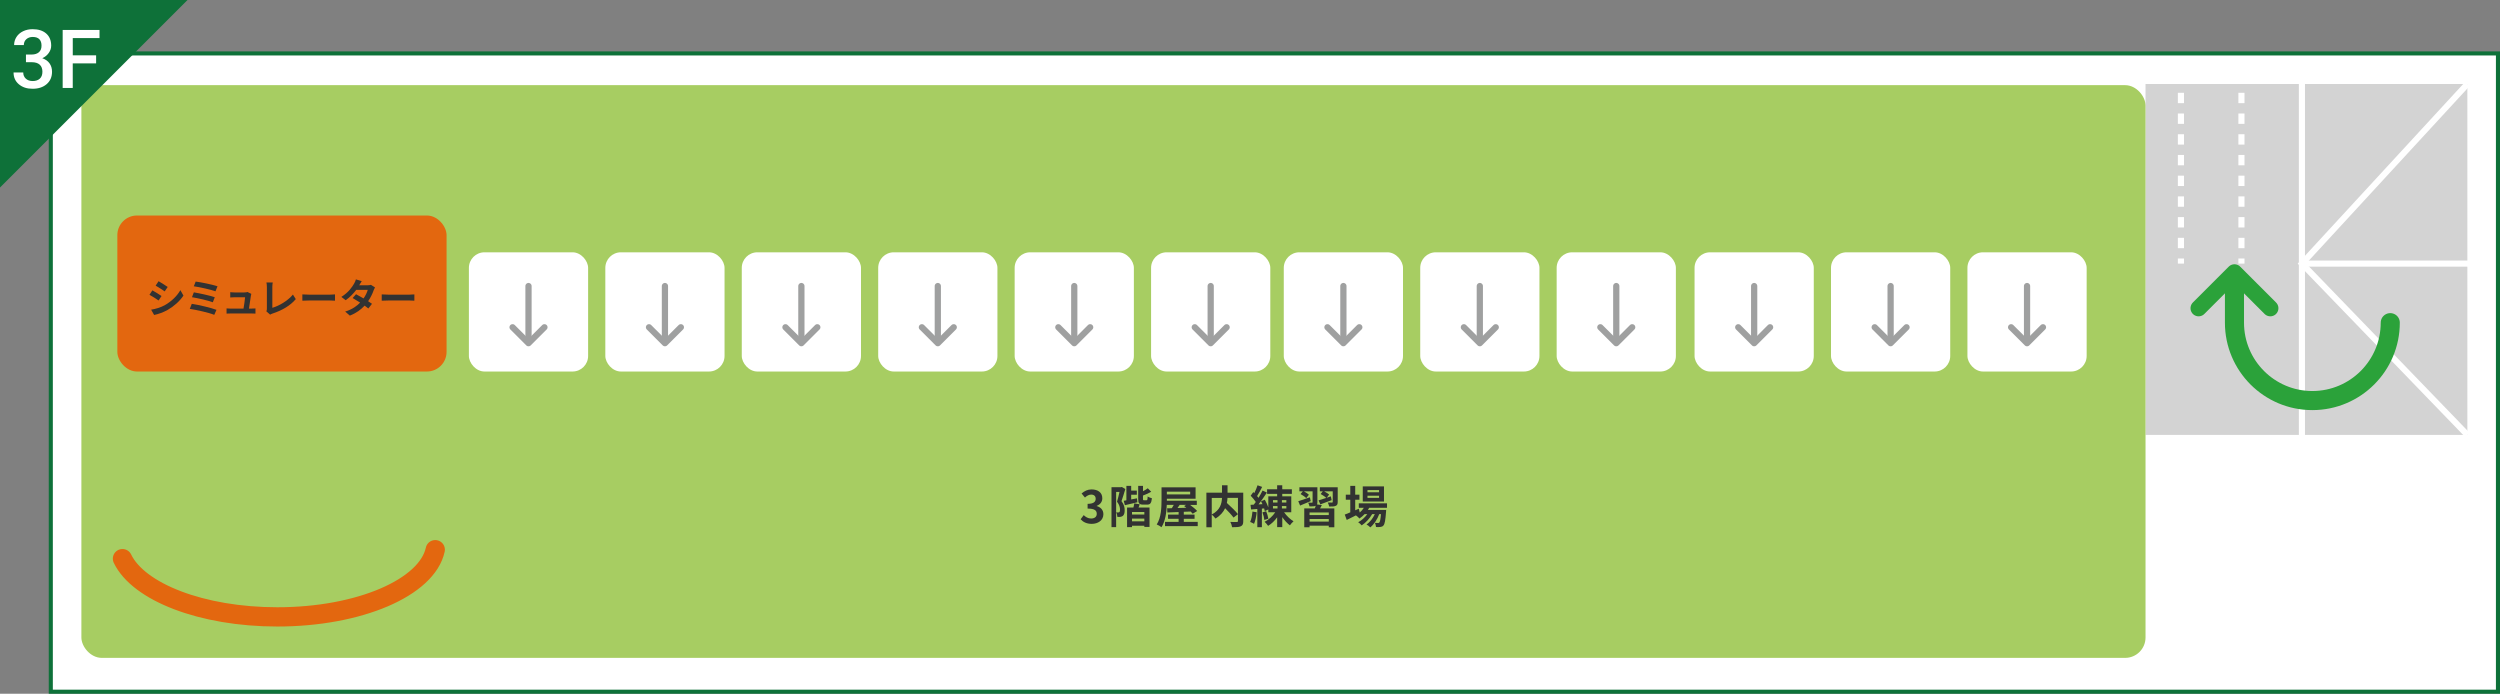 <?xml version="1.0" encoding="UTF-8"?><svg id="b" xmlns="http://www.w3.org/2000/svg" viewBox="0 0 1225.91 340.19"><rect x="0" y="0" width="1225.91" height="340.19" fill="#808080" stroke="none"/><defs><style>.d,.e{fill:#fff;}.f{stroke-width:7.95px;}.f,.g,.h,.i,.j,.k,.l{fill:none;}.f,.g,.i,.k{stroke-linecap:round;stroke-linejoin:round;}.f,.k{stroke:#2ba23a;}.g{stroke:#9fa0a0;stroke-width:3.06px;}.h{stroke-dasharray:0 0 5.08 5.08;}.h,.j,.l{stroke:#fff;stroke-width:3px;}.h,.j,.l,.e{stroke-miterlimit:10;}.m{fill:#323232;}.i{stroke:#e3670f;stroke-width:9.45px;}.n{fill:#0e7139;}.o{fill:#e3670f;}.k{stroke-width:9.36px;}.p{fill:#d3d3d3;}.q{fill:#a7cd62;}.l{stroke-dasharray:0 0 5.08 5.08;}.e{stroke:#0e7139;stroke-width:2px;}</style></defs><g id="c"><g><g><rect class="e" x="24.91" y="26.19" width="1200" height="313"/><rect class="p" x="1052.09" y="41.19" width="157.82" height="172.07"/><line class="j" x1="1128.78" y1="129.26" x2="1212.71" y2="129.26"/><line class="j" x1="1128.78" y1="37.92" x2="1128.78" y2="216.31"/><g><line class="j" x1="1099.12" y1="37.92" x2="1099.12" y2="40.42"/><line class="l" x1="1099.12" y1="45.5" x2="1099.12" y2="124.22"/><line class="j" x1="1099.12" y1="126.76" x2="1099.12" y2="129.26"/></g><g><line class="j" x1="1069.45" y1="37.92" x2="1069.45" y2="40.42"/><line class="h" x1="1069.45" y1="45.5" x2="1069.45" y2="124.22"/><line class="j" x1="1069.45" y1="126.76" x2="1069.45" y2="129.26"/></g><polyline class="j" points="1209.91 213.26 1128.78 129.26 1209.91 41.19"/><rect class="q" x="39.91" y="41.76" width="1012.18" height="280.84" rx="10" ry="10"/><rect class="o" x="57.54" y="105.68" width="161.44" height="76.5" rx="9.63" ry="9.63"/><g><rect class="d" x="229.93" y="123.72" width="58.46" height="58.46" rx="7.64" ry="7.64"/><rect class="d" x="296.83" y="123.72" width="58.46" height="58.46" rx="7.64" ry="7.64"/><rect class="d" x="363.74" y="123.72" width="58.46" height="58.46" rx="7.64" ry="7.64"/><rect class="d" x="430.64" y="123.72" width="58.46" height="58.46" rx="7.64" ry="7.64"/><rect class="d" x="497.55" y="123.72" width="58.46" height="58.46" rx="7.64" ry="7.64"/><rect class="d" x="564.45" y="123.72" width="58.46" height="58.46" rx="7.64" ry="7.64"/><g><polyline class="g" points="266.97 160.48 259.16 168.29 251.35 160.48"/><line class="g" x1="259.16" y1="140.27" x2="259.16" y2="165.98"/></g><g><polyline class="g" points="333.87 160.48 326.06 168.29 318.25 160.48"/><line class="g" x1="326.06" y1="140.27" x2="326.06" y2="165.98"/></g><g><polyline class="g" points="400.78 160.48 392.97 168.29 385.16 160.48"/><line class="g" x1="392.97" y1="140.27" x2="392.97" y2="165.98"/></g><g><polyline class="g" points="467.68 160.48 459.87 168.29 452.06 160.48"/><line class="g" x1="459.87" y1="140.27" x2="459.87" y2="165.98"/></g><g><polyline class="g" points="534.58 160.48 526.78 168.29 518.97 160.48"/><line class="g" x1="526.78" y1="140.27" x2="526.78" y2="165.98"/></g><g><polyline class="g" points="601.49 160.48 593.68 168.29 585.87 160.48"/><line class="g" x1="593.68" y1="140.27" x2="593.68" y2="165.98"/></g><rect class="d" x="629.52" y="123.72" width="58.46" height="58.46" rx="7.64" ry="7.64"/><rect class="d" x="696.43" y="123.72" width="58.46" height="58.46" rx="7.64" ry="7.64"/><rect class="d" x="763.33" y="123.72" width="58.46" height="58.46" rx="7.64" ry="7.64"/><g><polyline class="g" points="666.56 160.48 658.75 168.29 650.94 160.48"/><line class="g" x1="658.75" y1="140.27" x2="658.75" y2="165.98"/></g><g><polyline class="g" points="733.46 160.48 725.65 168.29 717.84 160.48"/><line class="g" x1="725.65" y1="140.27" x2="725.65" y2="165.98"/></g><g><polyline class="g" points="800.37 160.48 792.56 168.29 784.75 160.48"/><line class="g" x1="792.56" y1="140.27" x2="792.56" y2="165.98"/></g><rect class="d" x="830.95" y="123.72" width="58.46" height="58.46" rx="7.64" ry="7.64"/><rect class="d" x="897.86" y="123.72" width="58.46" height="58.46" rx="7.64" ry="7.64"/><rect class="d" x="964.76" y="123.72" width="58.46" height="58.46" rx="7.64" ry="7.64"/><g><polyline class="g" points="867.99 160.48 860.18 168.29 852.37 160.48"/><line class="g" x1="860.18" y1="140.27" x2="860.18" y2="165.98"/></g><g><polyline class="g" points="934.9 160.48 927.09 168.29 919.28 160.48"/><line class="g" x1="927.09" y1="140.27" x2="927.09" y2="165.98"/></g><g><polyline class="g" points="1001.8 160.48 993.99 168.29 986.18 160.48"/><line class="g" x1="993.99" y1="140.27" x2="993.99" y2="165.98"/></g></g><g><polyline class="f" points="1078.12 151.14 1095.7 133.56 1113.28 151.14"/><path class="k" d="M1172.1,158.22c0,21.1-17.1,38.2-38.2,38.2s-38.2-17.1-38.2-38.2v-20.64"/></g><path class="i" d="M213.43,269.55c-3.99,18.51-37.14,32.95-77.45,32.95-37.06,0-68.08-12.21-75.93-28.56"/><g><path class="m" d="M79.21,145.15l-1.44,2.2c-1.12-.77-3.14-2.1-4.48-2.79l1.43-2.18c1.32,.71,3.48,2.06,4.48,2.77Zm1.59,4.5c3.34-1.87,6.07-4.56,7.65-7.37l1.51,2.67c-1.83,2.71-4.6,5.21-7.82,7.06-2,1.14-4.81,2.12-6.56,2.44l-1.47-2.59c2.2-.37,4.56-1.04,6.7-2.2Zm1.43-8.94l-1.47,2.18c-1.1-.77-3.14-2.1-4.44-2.83l1.43-2.16c1.3,.73,3.46,2.1,4.48,2.81Z"/><path class="m" d="M106.15,151.93l-1.08,2.46c-2.65-1.1-8.86-2.46-12.01-2.93l.98-2.48c3.36,.51,9.41,1.93,12.11,2.95Zm-.83-6.17l-.96,2.46c-2.26-.86-7.29-2-10.22-2.48l.9-2.38c2.81,.47,7.8,1.53,10.28,2.4Zm1.34-5.37l-1,2.46c-2.28-.84-7.86-2.1-10.63-2.46l.92-2.32c2.57,.31,8.23,1.46,10.71,2.32Z"/><path class="m" d="M123.34,151.32c.51,0,1.42-.02,1.93-.08v2.54c-.39-.02-1.36-.06-1.87-.06h-10.36c-.71,0-1.2,.02-1.95,.06v-2.55c.53,.06,1.26,.1,1.95,.1h6.37c.27-1.67,.71-4.46,.77-5.56h-5.31c-.63,0-1.4,.06-1.97,.1v-2.59c.51,.06,1.42,.12,1.95,.12h5.03c.41,0,1.22-.08,1.47-.22l1.89,.92c-.1,.26-.16,.63-.2,.83-.16,1.16-.67,4.54-.96,6.41h1.26Z"/><path class="m" d="M130.61,152.67c.24-.49,.26-.83,.26-1.28v-10.65c0-.75-.1-1.67-.22-2.22h3.09c-.12,.75-.2,1.45-.2,2.22v10.2c3.2-.9,7.59-3.42,10.1-6.49l1.4,2.22c-2.69,3.22-6.78,5.56-11.4,7.08-.27,.1-.71,.24-1.18,.53l-1.85-1.61Z"/><path class="m" d="M148.26,144.36c.71,.06,2.14,.12,3.16,.12h10.55c.9,0,1.79-.08,2.3-.12v3.09c-.47-.02-1.47-.1-2.3-.1h-10.55c-1.12,0-2.44,.04-3.16,.1v-3.09Z"/><path class="m" d="M183.88,140.92c-.22,.37-.47,.9-.65,1.4-.51,1.51-1.42,3.5-2.71,5.39,.73,.45,1.4,.9,1.89,1.26l-1.79,2.3c-.47-.41-1.1-.88-1.83-1.4-1.75,1.91-4.07,3.67-7.25,4.89l-2.28-1.98c3.48-1.06,5.7-2.73,7.33-4.4-1.34-.87-2.67-1.67-3.68-2.24l1.67-1.87c1.04,.53,2.38,1.28,3.7,2.06,.96-1.39,1.75-3.01,2.04-4.19h-5.64c-1.38,1.83-3.2,3.71-5.19,5.07l-2.12-1.63c3.46-2.12,5.29-4.82,6.27-6.53,.29-.47,.71-1.38,.88-2.06l2.85,.88c-.47,.69-.98,1.59-1.22,2l-.02,.02h4.03c.61,0,1.28-.08,1.71-.22l2,1.24Z"/><path class="m" d="M187.18,144.36c.71,.06,2.14,.12,3.16,.12h10.55c.9,0,1.79-.08,2.3-.12v3.09c-.47-.02-1.47-.1-2.3-.1h-10.55c-1.12,0-2.44,.04-3.16,.1v-3.09Z"/></g><g><polyline class="n" points="0 91.96 0 0 91.96 0"/><g><path class="d" d="M12.72,26.74h2.89c1.46-.01,2.61-.39,3.47-1.13,.85-.74,1.28-1.82,1.28-3.22s-.35-2.4-1.06-3.15c-.71-.75-1.79-1.12-3.25-1.12-1.28,0-2.32,.37-3.14,1.1-.82,.74-1.23,1.7-1.23,2.88H6.92c0-1.46,.39-2.79,1.16-3.98,.77-1.2,1.86-2.13,3.24-2.8,1.39-.67,2.94-1.01,4.66-1.01,2.84,0,5.07,.71,6.69,2.14s2.43,3.41,2.43,5.95c0,1.28-.41,2.48-1.22,3.6-.81,1.13-1.87,1.98-3.15,2.55,1.56,.54,2.75,1.38,3.56,2.52,.81,1.15,1.22,2.51,1.22,4.1,0,2.55-.88,4.58-2.63,6.09-1.75,1.51-4.05,2.27-6.9,2.27s-4.97-.73-6.72-2.19c-1.75-1.46-2.62-3.4-2.62-5.82h4.75c0,1.25,.42,2.27,1.26,3.05s1.97,1.17,3.39,1.17,2.63-.39,3.48-1.17c.85-.78,1.27-1.91,1.27-3.4s-.44-2.65-1.33-3.46c-.89-.81-2.2-1.21-3.95-1.21h-2.79v-3.75Z"/><path class="d" d="M47.12,31.08h-11.45v12.05h-4.94V14.69h18.07v3.98h-13.12v8.46h11.45v3.95Z"/></g></g></g><g><path class="m" d="M529.89,254.64l1.52-2.05c.97,.95,2.16,1.67,3.63,1.67,1.65,0,2.77-.81,2.77-2.27,0-1.61-.95-2.6-4.49-2.6v-2.33c2.99,0,3.96-1.03,3.96-2.49,0-1.28-.79-2.02-2.18-2.05-1.17,.02-2.11,.57-3.08,1.45l-1.65-1.98c1.41-1.23,2.97-2,4.88-2,3.15,0,5.28,1.54,5.28,4.33,0,1.76-.99,3.04-2.73,3.72v.11c1.85,.51,3.26,1.87,3.26,4,0,2.99-2.62,4.73-5.72,4.73-2.57,0-4.31-.97-5.46-2.27Z"/><path class="m" d="M551.83,239.79c-.57,1.87-1.28,4.25-1.89,5.96,1.32,1.69,1.56,3.19,1.56,4.44,.02,1.39-.29,2.33-.95,2.82-.33,.24-.75,.37-1.23,.46-.37,.04-.88,.04-1.39,.02-.02-.59-.22-1.56-.57-2.22,.37,.04,.66,.04,.92,.02,.24,0,.44-.04,.59-.15,.24-.18,.35-.64,.35-1.28-.02-.99-.29-2.38-1.47-3.83,.42-1.39,.88-3.3,1.21-4.8h-1.65v17.27h-2.27v-19.6h4.69l.37-.11,1.72,.99Zm5.9,6.51c-2.11,.48-4.33,1.01-6.12,1.43l-.59-2.16c.4-.07,.84-.15,1.32-.24v-7.08h2.35v2.31h2.77v2.05h-2.77v2.29l2.84-.55,.2,1.96Zm.57,2.58h5.39v9.5h-2.55v-.59h-6.05v.68h-2.42v-9.59h3.1c.18-.68,.37-1.45,.44-2.05l2.66,.46-.57,1.58Zm2.84,2.18h-6.05v1.25h6.05v-1.25Zm0,4.58v-1.34h-6.05v1.34h6.05Zm1.06-10.34c.42,0,.51-.26,.57-1.87,.46,.37,1.43,.75,2.09,.9-.26,2.44-.86,3.12-2.38,3.12h-1.89c-2,0-2.46-.68-2.46-2.86v-6.34h2.35v2.64c.9-.46,1.78-.99,2.35-1.47l1.69,1.72c-1.21,.73-2.68,1.34-4.05,1.85v1.61c0,.64,.07,.7,.51,.7h1.21Z"/><path class="m" d="M587.32,255.92v2.07h-16.04v-2.07h6.67v-1.52h-5.19v-2.07h5.19v-1.25c-2.07,.09-3.96,.15-5.52,.22l-.11-2.05,2.31-.04c.31-.51,.64-1.08,.95-1.63h-3.43c-.13,3.59-.7,7.99-2.6,10.94-.51-.44-1.69-1.1-2.33-1.34,2.18-3.39,2.35-8.34,2.35-11.84v-6.36h16.7v5.59h-14.08v.97h14.68v2.05h-3.3c1.3,.95,2.71,2.11,3.48,2.99l-2.18,1.34c-.26-.33-.62-.7-1.01-1.08l-3.37,.13v1.36h5.28v2.07h-5.28v1.52h6.84Zm-15.14-14.83v1.36h11.44v-1.36h-11.44Zm6.29,6.49c-.35,.53-.73,1.06-1.08,1.54,1.39-.04,2.86-.09,4.33-.13-.35-.31-.73-.59-1.08-.84l.95-.57h-3.12Z"/><path class="m" d="M609.65,255.52c0,1.41-.29,2.13-1.21,2.55-.9,.42-2.31,.46-4.27,.46-.09-.75-.48-1.91-.86-2.6,1.3,.07,2.77,.04,3.19,.04,.42-.02,.55-.13,.55-.53v-11.29h-5.13c-.04,.81-.13,1.63-.31,2.49,1.87,1.69,4.25,3.96,5.44,5.48l-2.16,1.69c-.88-1.21-2.53-2.99-4.14-4.6-.86,1.85-2.33,3.65-4.73,5.06-.37-.53-1.19-1.45-1.83-1.94v6.21h-2.62v-16.94h7.66v-3.65h2.71v3.65h7.7v13.91Zm-15.45-3.23c4.16-2.16,4.91-5.41,5.02-8.12h-5.02v8.12Z"/><path class="m" d="M616.24,251.19c-.2,2.09-.68,4.27-1.3,5.68-.44-.31-1.39-.73-1.91-.92,.64-1.3,.95-3.26,1.12-5.1l2.09,.35Zm13.44,.02c1.21,1.72,2.97,3.43,4.62,4.42-.57,.44-1.36,1.36-1.78,1.98-1.3-.97-2.62-2.42-3.74-4.03v4.91h-2.51v-4.82c-1.25,1.74-2.82,3.23-4.44,4.2-.4-.62-1.19-1.54-1.72-2,2-.97,3.98-2.77,5.21-4.66h-3.39v-1.39l-1.72,.79c-.07-.38-.2-.81-.33-1.3l-1.1,.09v9.11h-2.24v-8.93l-3.06,.24-.26-2.27,1.58-.09c.33-.4,.66-.84,.99-1.3-.62-.99-1.63-2.18-2.51-3.08l1.28-1.76c.15,.15,.33,.31,.51,.46,.62-1.21,1.23-2.68,1.58-3.81l2.27,.79c-.77,1.52-1.67,3.26-2.49,4.49,.26,.29,.51,.59,.7,.86,.77-1.23,1.47-2.49,1.98-3.56l2.13,.99c-1.21,1.85-2.71,4.03-4.09,5.79l1.91-.11c-.22-.48-.46-.97-.7-1.41l1.85-.77c.68,1.17,1.34,2.62,1.72,3.78v-5.43h4.33v-1.21h-4.93v-2.27h4.93v-1.94h2.51v1.94h4.71v2.27h-4.71v1.21h4.42v7.81h-3.52Zm-8.8-.51c.48,1.14,.92,2.64,1.08,3.63l-1.96,.64c-.09-1.01-.48-2.55-.95-3.72l1.83-.55Zm3.34-4.27h2.22v-1.19h-2.22v1.19Zm0,2.9h2.22v-1.17h-2.22v1.17Zm6.56-4.09h-2.18v1.19h2.18v-1.19Zm0,2.93h-2.18v1.17h2.18v-1.17Z"/><path class="m" d="M642.71,245.73c-1.76,.77-3.63,1.54-5.19,2.18l-.9-2.13c1.43-.44,3.59-1.19,5.7-1.92l.4,1.87Zm5.48,1.96c-.26,.57-.57,1.12-.86,1.61h6.98v9.26h-2.73v-.79h-9.42v.79h-2.6v-9.26h5.17c.18-.42,.33-.88,.46-1.28l-.07,.02c-.68,.29-1.65,.29-2.99,.29-.09-.57-.4-1.34-.66-1.85,.75,.02,1.61,.02,1.85,.02s.33-.09,.33-.31v-5.24h-4.25c.9,.48,1.91,1.14,2.44,1.65l-1.3,1.67c-.57-.62-1.8-1.47-2.79-2l1.1-1.32h-1.67v-2.02h8.82v7.28c0,.48-.04,.86-.18,1.14l2.35,.33Zm3.39,3.59h-9.42v1.28h9.42v-1.28Zm0,4.51v-1.28h-9.42v1.28h9.42Zm4.38-9.64c0,1.06-.22,1.58-.97,1.91-.73,.33-1.78,.35-3.21,.33-.11-.62-.42-1.43-.7-1.98,.84,.04,1.8,.04,2.07,.04,.29-.02,.37-.09,.37-.33v-5.17h-4.2c.9,.46,1.91,1.1,2.44,1.56l-1.19,1.58c.66-.24,1.34-.46,2.02-.7l.4,1.87c-1.89,.73-3.92,1.47-5.54,2.07l-.88-1.96c1.01-.31,2.35-.73,3.78-1.21-.62-.62-1.83-1.41-2.75-1.91l1.03-1.3h-1.43v-2.02h8.76v7.22Z"/><path class="m" d="M671.4,248.99c-.18,.35-.4,.7-.62,1.06h8.93s-.02,.59-.04,.9c-.31,4.29-.66,6.05-1.25,6.69-.42,.51-.9,.68-1.45,.75-.51,.07-1.34,.09-2.22,.04-.04-.62-.26-1.5-.59-2.05,.7,.07,1.28,.07,1.56,.07,.31,0,.48-.04,.66-.24,.31-.33,.57-1.45,.81-4.11h-.86c-.9,2.46-2.62,5.13-4.4,6.51-.44-.51-1.19-1.1-1.85-1.45,1.67-1.06,3.15-3.01,4.09-5.06h-1.3c-1.19,2.11-3.23,4.31-5.15,5.52-.42-.51-1.1-1.17-1.72-1.54,1.63-.81,3.32-2.35,4.49-3.98h-1.32c-.79,.84-1.65,1.58-2.55,2.16-.33-.42-1.17-1.19-1.72-1.54-1.58,.79-3.17,1.58-4.51,2.24l-.97-2.64c.75-.29,1.67-.66,2.71-1.08v-6.2h-2.2v-2.46h2.2v-4.33h2.42v4.33h2.07v2.46h-2.07v5.19l1.76-.77,.46,1.87c.79-.68,1.47-1.47,2.02-2.33h-2.49v-2.2h13.84v2.2h-8.76Zm7.26-3.04h-10.41v-7.44h10.41v7.44Zm-2.42-5.63h-5.68v1.06h5.68v-1.06Zm0,2.77h-5.68v1.06h5.68v-1.06Z"/></g></g></g></svg>